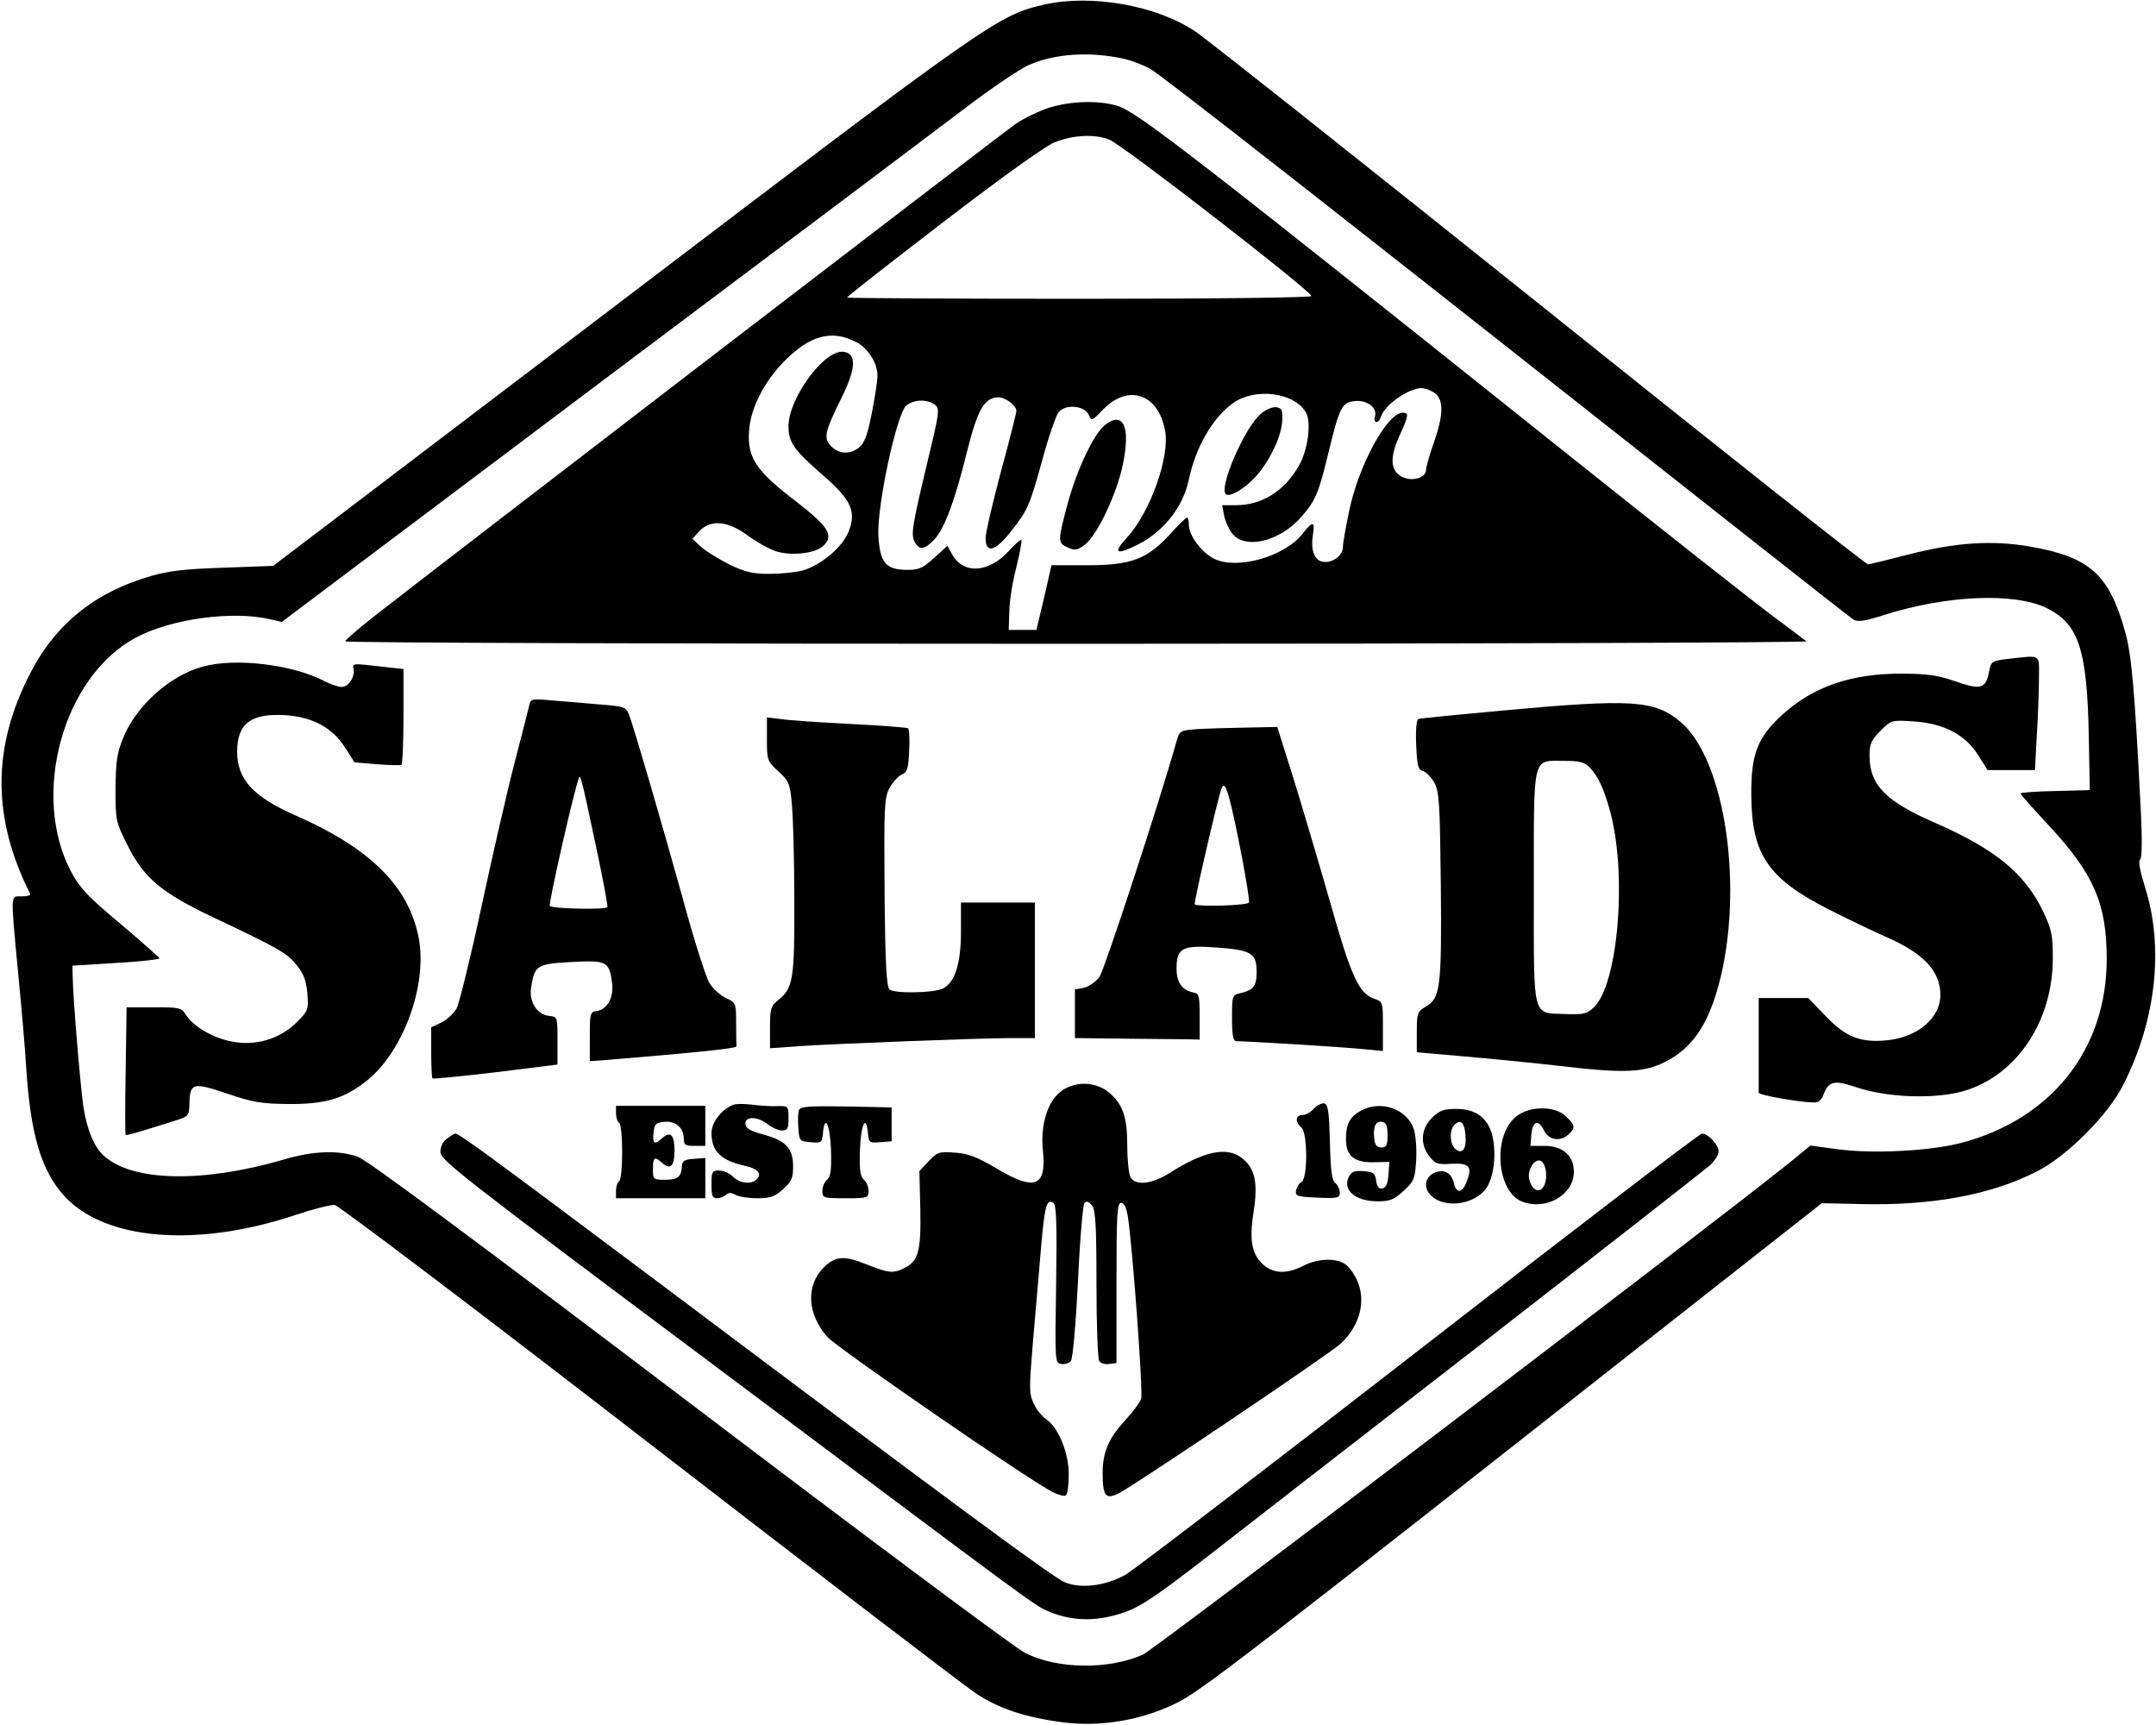 <?xml version="1.0" encoding="UTF-8"?> <svg xmlns="http://www.w3.org/2000/svg" version="1.0" width="700pt" height="560pt" viewBox="0 0 700 560" preserveAspectRatio="xMidYMid meet"><g transform="translate(0,560) scale(0.1,-0.1)" fill="#000000" stroke="none"><path d="M3390 5585 c-149 -34 -178 -54 -1374 -964 l-1129 -858 -161 -6 c-124 -4 -178 -10 -236 -27 -181 -52 -310 -156 -392 -316 -124 -240 -124 -469 0 -716 2 -5 -10 -8 -27 -8 -38 0 -37 17 -12 -250 11 -113 23 -250 26 -305 14 -219 49 -336 125 -419 132 -143 431 -167 750 -60 57 19 115 34 127 32 13 -2 472 -349 1020 -773 549 -424 1026 -789 1061 -812 73 -49 159 -78 281 -94 120 -16 253 5 366 60 81 38 209 137 1680 1295 l420 330 131 -3 c230 -5 422 31 569 107 96 49 228 181 277 277 108 210 135 448 72 646 -16 52 -22 84 -16 88 7 4 8 67 1 191 -18 353 -28 474 -49 548 -52 188 -115 244 -311 278 -123 21 -241 13 -396 -27 -65 -17 -123 -31 -128 -31 -6 -1 -485 378 -1065 843 -580 464 -1083 863 -1118 886 -125 85 -337 123 -492 88z m260 -176 c25 -6 63 -20 85 -33 35 -19 551 -423 1912 -1497 194 -153 360 -283 370 -290 15 -9 36 -6 102 15 202 64 421 73 526 22 105 -52 132 -134 137 -427 l3 -164 -112 -3 c-62 -1 -113 -5 -113 -8 0 -3 42 -50 93 -105 145 -156 187 -253 187 -432 0 -295 -180 -521 -475 -598 -102 -26 -283 -35 -398 -20 l-89 12 -66 -54 c-234 -189 -2065 -1583 -2102 -1599 -112 -49 -277 -47 -382 6 -29 14 -519 379 -1088 811 -699 530 -1049 790 -1079 800 -64 22 -145 19 -242 -10 -262 -76 -490 -71 -582 13 -31 28 -54 83 -66 157 -10 68 -34 354 -35 425 l-1 35 143 9 c79 4 142 12 140 15 -2 4 -59 54 -127 112 -102 85 -131 115 -158 165 -135 249 -30 637 208 764 114 61 313 88 434 60 l40 -9 1040 782 c572 429 1105 830 1184 890 79 60 168 120 197 134 86 39 200 47 314 22z"></path><path d="M3405 5250 c-33 -11 -81 -34 -107 -52 -50 -35 -1943 -1488 -2090 -1604 -48 -38 -87 -72 -87 -76 -1 -5 1069 -8 2376 -8 1307 0 2373 4 2368 8 -6 5 -53 40 -105 79 -52 38 -363 283 -690 544 -1181 943 -1372 1091 -1438 1114 -61 20 -153 18 -227 -5z m198 -104 c44 -18 647 -485 655 -507 2 -5 -296 -9 -752 -9 -416 0 -756 2 -756 4 0 3 139 112 310 243 186 143 331 247 362 260 60 25 134 29 181 9z m-824 -656 c40 -20 71 -70 70 -112 0 -12 -8 -66 -18 -117 -14 -72 -24 -99 -41 -113 -29 -24 -65 -23 -91 3 -26 26 -22 46 32 155 49 98 51 147 7 152 -62 7 -178 -151 -178 -242 0 -52 18 -77 110 -157 93 -81 111 -118 86 -183 -20 -52 -89 -110 -150 -128 -23 -6 -71 -11 -108 -11 -55 0 -79 6 -131 31 -35 18 -76 43 -91 57 l-28 26 23 25 c37 39 93 33 159 -16 30 -22 72 -45 94 -51 50 -14 123 -5 148 18 37 34 20 62 -91 148 -127 97 -155 140 -149 226 5 74 47 156 113 225 83 85 155 105 234 64z m1879 -166 c30 -21 29 -71 -3 -162 -14 -39 -25 -79 -25 -87 0 -26 -43 -39 -76 -24 -40 19 -43 63 -10 135 30 66 31 74 10 74 -50 0 -144 -172 -174 -321 -11 -52 -20 -104 -20 -116 0 -28 -38 -54 -68 -46 -26 6 -37 40 -29 89 7 43 -1 43 -35 0 -60 -75 -215 -117 -288 -79 -40 21 -80 75 -80 109 0 13 -3 24 -6 24 -3 0 -28 -24 -55 -54 -74 -81 -126 -101 -269 -101 l-116 0 -24 -105 -25 -105 -45 0 -45 0 2 60 c0 33 11 98 23 144 11 46 19 85 16 88 -2 3 -21 -14 -41 -36 -65 -71 -146 -76 -183 -12 l-16 29 -43 -39 c-36 -33 -49 -39 -87 -39 -70 0 -89 23 -94 109 -6 95 59 396 90 424 24 20 67 22 92 4 18 -13 17 -21 -22 -183 -51 -214 -55 -239 -42 -264 15 -27 31 -25 63 8 33 35 66 122 107 287 34 137 57 175 102 175 23 0 58 -27 58 -44 0 -6 -22 -94 -50 -196 -27 -102 -50 -199 -50 -217 0 -51 31 -43 80 19 57 71 63 86 105 238 20 74 44 143 53 153 23 26 84 20 97 -10 9 -21 10 -20 46 17 83 86 181 51 202 -70 15 -85 -49 -263 -123 -344 -49 -53 -37 -60 38 -22 81 42 143 121 161 206 22 106 77 203 144 251 72 52 202 35 238 -32 17 -33 5 -123 -25 -173 -47 -81 -120 -126 -202 -126 l-46 0 6 -32 c3 -18 15 -44 25 -58 41 -56 156 -29 227 53 46 53 56 78 88 211 35 144 43 160 85 164 40 4 74 -22 65 -50 -3 -10 -1 -18 5 -18 5 0 12 8 15 18 12 38 90 92 131 92 11 0 31 -7 43 -16z"></path><path d="M4093 4256 c-53 -45 -139 -245 -112 -261 14 -9 64 21 98 60 45 51 82 130 84 179 2 35 -1 41 -19 44 -12 2 -35 -8 -51 -22z"></path><path d="M3587 4220 c-36 -29 -91 -145 -122 -260 -31 -118 -31 -122 1 -137 23 -11 31 -10 55 8 40 28 106 167 125 263 25 122 1 173 -59 126z"></path><path d="M6520 3461 c-51 -6 -55 -8 -61 -37 -12 -62 -25 -66 -122 -32 -47 16 -86 21 -162 21 -163 1 -289 -42 -389 -134 -80 -73 -101 -128 -100 -259 1 -193 53 -271 249 -371 61 -31 144 -71 185 -89 125 -54 180 -112 180 -190 0 -74 -73 -137 -172 -147 -87 -9 -135 10 -200 78 l-57 59 -80 0 -81 0 0 -150 c0 -82 0 -153 0 -157 -1 -8 129 -31 178 -32 15 -1 25 7 31 22 18 48 35 52 109 27 102 -34 258 -39 351 -11 170 52 286 226 286 431 0 74 -4 93 -31 150 -60 125 -155 203 -354 290 -158 69 -210 122 -210 216 0 39 5 51 35 81 35 35 36 36 108 31 98 -6 169 -44 210 -110 l30 -48 77 0 77 0 6 113 c4 61 7 145 7 185 0 81 10 75 -100 63z"></path><path d="M659 3436 c-107 -28 -219 -129 -260 -234 -19 -46 -23 -76 -24 -163 0 -102 1 -107 38 -181 53 -107 109 -155 277 -235 216 -102 242 -117 273 -156 23 -28 31 -50 35 -92 4 -53 3 -56 -35 -94 -54 -54 -134 -78 -212 -62 -61 12 -122 48 -147 86 -15 24 -21 25 -105 25 l-88 0 -3 -206 c-2 -113 -2 -207 0 -208 2 -3 31 5 151 43 55 17 55 17 56 59 2 67 11 69 122 32 84 -29 112 -33 198 -34 117 -1 179 16 250 71 121 92 203 310 175 465 -31 168 -155 293 -401 401 -138 61 -189 117 -189 207 0 92 46 126 160 118 88 -7 150 -41 191 -106 l30 -47 72 -6 c40 -3 75 -4 80 -2 4 2 7 73 7 158 l0 153 -72 8 c-97 11 -93 11 -90 -8 4 -27 -16 -58 -39 -58 -11 0 -38 9 -60 21 -103 52 -285 74 -390 45z"></path><path d="M1718 3309 c-3 -13 -24 -96 -47 -184 -23 -88 -71 -297 -107 -465 -36 -168 -73 -318 -82 -335 -10 -16 -32 -37 -50 -45 l-32 -15 0 -81 c0 -44 2 -83 4 -85 3 -2 95 7 205 20 l201 25 0 77 c0 77 0 78 -27 81 -41 5 -67 47 -58 96 11 68 19 73 131 79 113 6 122 2 131 -66 7 -48 -15 -88 -49 -93 -22 -3 -23 -7 -23 -83 l0 -80 43 3 c279 23 434 38 433 45 0 4 -1 37 -1 75 0 66 -1 67 -33 82 -17 8 -41 29 -52 46 -12 17 -52 143 -89 280 -70 251 -156 547 -174 595 -10 24 -16 26 -94 32 -45 4 -115 10 -154 13 -69 6 -71 6 -76 -17z m215 -447 c24 -111 41 -204 39 -207 -9 -9 -181 -5 -187 4 -4 8 71 343 93 411 6 21 7 18 55 -208z"></path><path d="M4875 3293 c-143 -13 -264 -25 -270 -27 -6 -2 -9 -36 -7 -84 3 -68 6 -81 22 -85 10 -3 27 -20 37 -38 16 -30 18 -65 21 -331 3 -331 -1 -369 -49 -396 -27 -16 -29 -21 -29 -83 l0 -65 148 -13 c81 -7 226 -21 322 -32 203 -24 267 -21 337 14 86 44 137 117 173 249 83 308 23 728 -122 853 -86 73 -158 77 -583 38z m284 -182 c30 -30 50 -74 71 -154 53 -208 22 -554 -55 -627 -23 -22 -34 -24 -93 -22 -109 5 -102 -24 -102 410 0 437 -6 412 97 412 49 0 67 -4 82 -19z"></path><path d="M2490 3201 c0 -69 1 -72 37 -105 34 -31 38 -39 44 -107 4 -41 8 -181 8 -312 1 -258 -4 -285 -53 -324 -23 -19 -26 -27 -26 -88 l0 -68 98 7 c123 8 582 26 685 26 l77 0 0 220 0 220 -120 0 -120 0 0 -95 c0 -102 -19 -163 -58 -184 -29 -15 -160 -17 -174 -3 -10 10 -14 87 -16 315 -2 273 -1 305 15 337 10 19 28 39 40 45 19 8 22 19 25 78 2 38 0 71 -4 73 -3 2 -89 9 -190 14 -101 5 -202 12 -225 16 l-43 5 0 -70z"></path><path d="M3888 3233 c-55 -4 -58 -5 -67 -36 -63 -222 -235 -744 -251 -768 -13 -17 -35 -32 -51 -36 l-29 -5 0 -79 0 -79 170 -2 c94 -1 185 -2 203 -2 l32 -1 0 75 c0 67 -2 75 -20 78 -37 7 -55 33 -55 77 0 68 18 77 131 69 112 -8 129 -19 129 -79 0 -46 -10 -59 -52 -69 -27 -6 -28 -8 -28 -81 0 -53 4 -75 13 -75 35 0 361 -20 415 -26 l62 -6 0 80 c0 80 0 80 -29 90 -50 18 -75 74 -145 322 -37 129 -90 308 -118 398 l-51 162 -101 -2 c-56 -1 -127 -3 -158 -5z m102 -220 c22 -79 70 -334 65 -343 -6 -10 -167 -14 -176 -6 -4 4 73 335 86 374 7 20 14 14 25 -25z"></path><path d="M3441 2054 c-42 -35 -63 -109 -55 -189 12 -118 -25 -133 -151 -58 -63 37 -90 48 -134 51 -52 4 -58 2 -86 -28 l-30 -32 3 -121 c3 -136 -6 -170 -49 -192 -38 -20 -52 -19 -127 11 -72 29 -100 26 -137 -10 -60 -60 -54 -153 12 -227 33 -36 652 -463 731 -503 18 -9 37 -14 42 -11 6 3 10 34 10 69 0 70 -34 153 -74 179 -13 9 -31 31 -40 51 -15 32 -15 48 -2 203 8 92 20 229 26 303 12 136 18 159 40 145 10 -6 12 -70 9 -264 -4 -253 -4 -256 17 -259 11 -2 26 3 31 10 6 7 16 119 23 258 6 135 16 250 21 255 7 7 15 4 25 -9 11 -16 14 -67 14 -255 0 -130 4 -242 9 -249 4 -8 19 -12 32 -10 l24 3 0 260 c0 224 2 260 15 260 10 0 17 -15 22 -45 15 -97 50 -569 43 -591 -4 -12 -27 -43 -51 -69 -54 -58 -74 -104 -74 -172 0 -75 10 -87 52 -66 46 22 687 454 721 486 79 74 89 178 24 250 -26 29 -93 30 -147 2 -50 -25 -90 -25 -123 0 -42 33 -52 80 -37 175 15 95 5 142 -37 175 -49 39 -125 23 -237 -49 -58 -36 -110 -41 -126 -12 -5 11 -10 56 -10 101 0 93 -14 135 -59 173 -45 38 -116 38 -160 1z"></path><path d="M2380 2013 c-37 -14 -70 -57 -70 -91 0 -60 31 -90 110 -107 40 -9 54 -24 38 -42 -16 -19 -55 -16 -78 7 -11 11 -31 20 -45 20 -23 0 -25 -4 -25 -45 0 -37 3 -45 18 -45 10 0 23 5 29 11 8 8 17 8 31 0 11 -6 43 -11 71 -11 42 0 56 5 83 29 28 25 33 36 33 74 0 59 -23 84 -97 104 -44 12 -58 21 -58 35 0 25 40 24 73 -2 14 -11 35 -20 46 -20 18 0 21 6 21 40 0 39 0 40 -37 39 -21 -1 -58 2 -83 5 -25 3 -52 3 -60 -1z"></path><path d="M4265 2000 c-10 -11 -26 -20 -37 -20 -22 0 -24 -23 -3 -40 21 -17 21 -165 1 -177 -8 -4 -16 -17 -18 -28 -3 -18 3 -20 70 -23 65 -3 72 -1 72 16 0 11 -7 25 -15 32 -11 9 -15 41 -17 133 -3 101 -6 122 -19 125 -8 1 -24 -6 -34 -18z"></path><path d="M2000 1986 c0 -14 5 -28 10 -31 6 -3 10 -46 10 -95 0 -49 -4 -92 -10 -95 -5 -3 -10 -17 -10 -31 l0 -24 145 0 145 0 0 66 0 65 -37 -3 c-31 -2 -38 -7 -39 -24 -2 -35 -13 -44 -55 -44 -38 0 -39 1 -39 35 0 39 5 42 31 19 26 -23 39 -9 39 41 0 50 -13 64 -39 41 -26 -24 -33 -20 -29 17 3 28 7 32 34 35 37 4 64 -19 64 -54 0 -21 5 -24 35 -24 l35 0 0 65 0 65 -145 0 -145 0 0 -24z"></path><path d="M2594 1996 c-3 -7 -4 -33 -2 -57 3 -43 4 -44 40 -47 35 -3 37 -2 40 30 6 64 23 27 26 -55 2 -66 -1 -87 -13 -97 -8 -7 -15 -23 -15 -36 0 -23 3 -24 75 -24 72 0 75 1 75 24 0 13 -7 29 -15 36 -12 10 -15 31 -13 97 3 82 20 119 26 55 3 -32 5 -33 40 -30 l37 3 0 55 0 55 -148 3 c-120 2 -148 0 -153 -12z"></path><path d="M4418 1994 c-35 -19 -48 -43 -48 -92 0 -55 27 -77 92 -75 l49 1 -3 -41 c-2 -30 -8 -43 -20 -45 -12 -2 -17 5 -20 25 -3 24 -8 28 -40 31 -29 2 -39 -1 -48 -17 -23 -44 20 -81 94 -81 39 0 53 6 83 34 34 31 37 39 41 99 2 36 -1 81 -8 102 -22 65 -107 95 -172 59z m87 -79 c0 -33 -3 -40 -20 -40 -15 0 -21 8 -23 28 -5 39 5 59 25 55 14 -2 18 -13 18 -43z"></path><path d="M4649 1971 c-36 -36 -39 -86 -8 -125 19 -25 27 -27 73 -24 58 3 68 -10 46 -63 -14 -34 -32 -33 -40 1 -8 34 -33 46 -64 32 -31 -14 -35 -51 -8 -75 42 -38 127 -30 171 17 27 29 40 103 29 166 -11 66 -52 100 -119 100 -43 0 -55 -5 -80 -29z m109 -56 c4 -45 -10 -64 -33 -45 -18 15 -20 61 -3 78 20 20 33 8 36 -33z"></path><path d="M4921 1974 c-75 -62 -62 -240 19 -274 77 -32 170 20 170 96 0 52 -36 84 -95 84 l-46 0 3 38 c4 43 23 49 41 12 15 -31 52 -37 78 -14 25 22 24 30 -6 59 -35 36 -121 36 -164 -1z m99 -189 c0 -56 -39 -68 -54 -17 -11 32 19 78 40 61 8 -6 14 -26 14 -44z"></path><path d="M1452 1904 c-14 -9 -22 -26 -22 -44 0 -26 72 -82 868 -677 1074 -804 1056 -792 1106 -814 65 -28 134 -33 207 -15 82 21 116 43 334 212 99 77 495 385 880 683 385 299 712 555 728 569 15 14 27 34 27 44 0 21 -34 58 -54 58 -8 0 -421 -316 -918 -702 -497 -386 -927 -715 -955 -731 -66 -36 -144 -45 -195 -24 -39 16 -328 229 -1339 988 -529 396 -628 469 -641 469 -2 0 -14 -7 -26 -16z"></path></g></svg> 